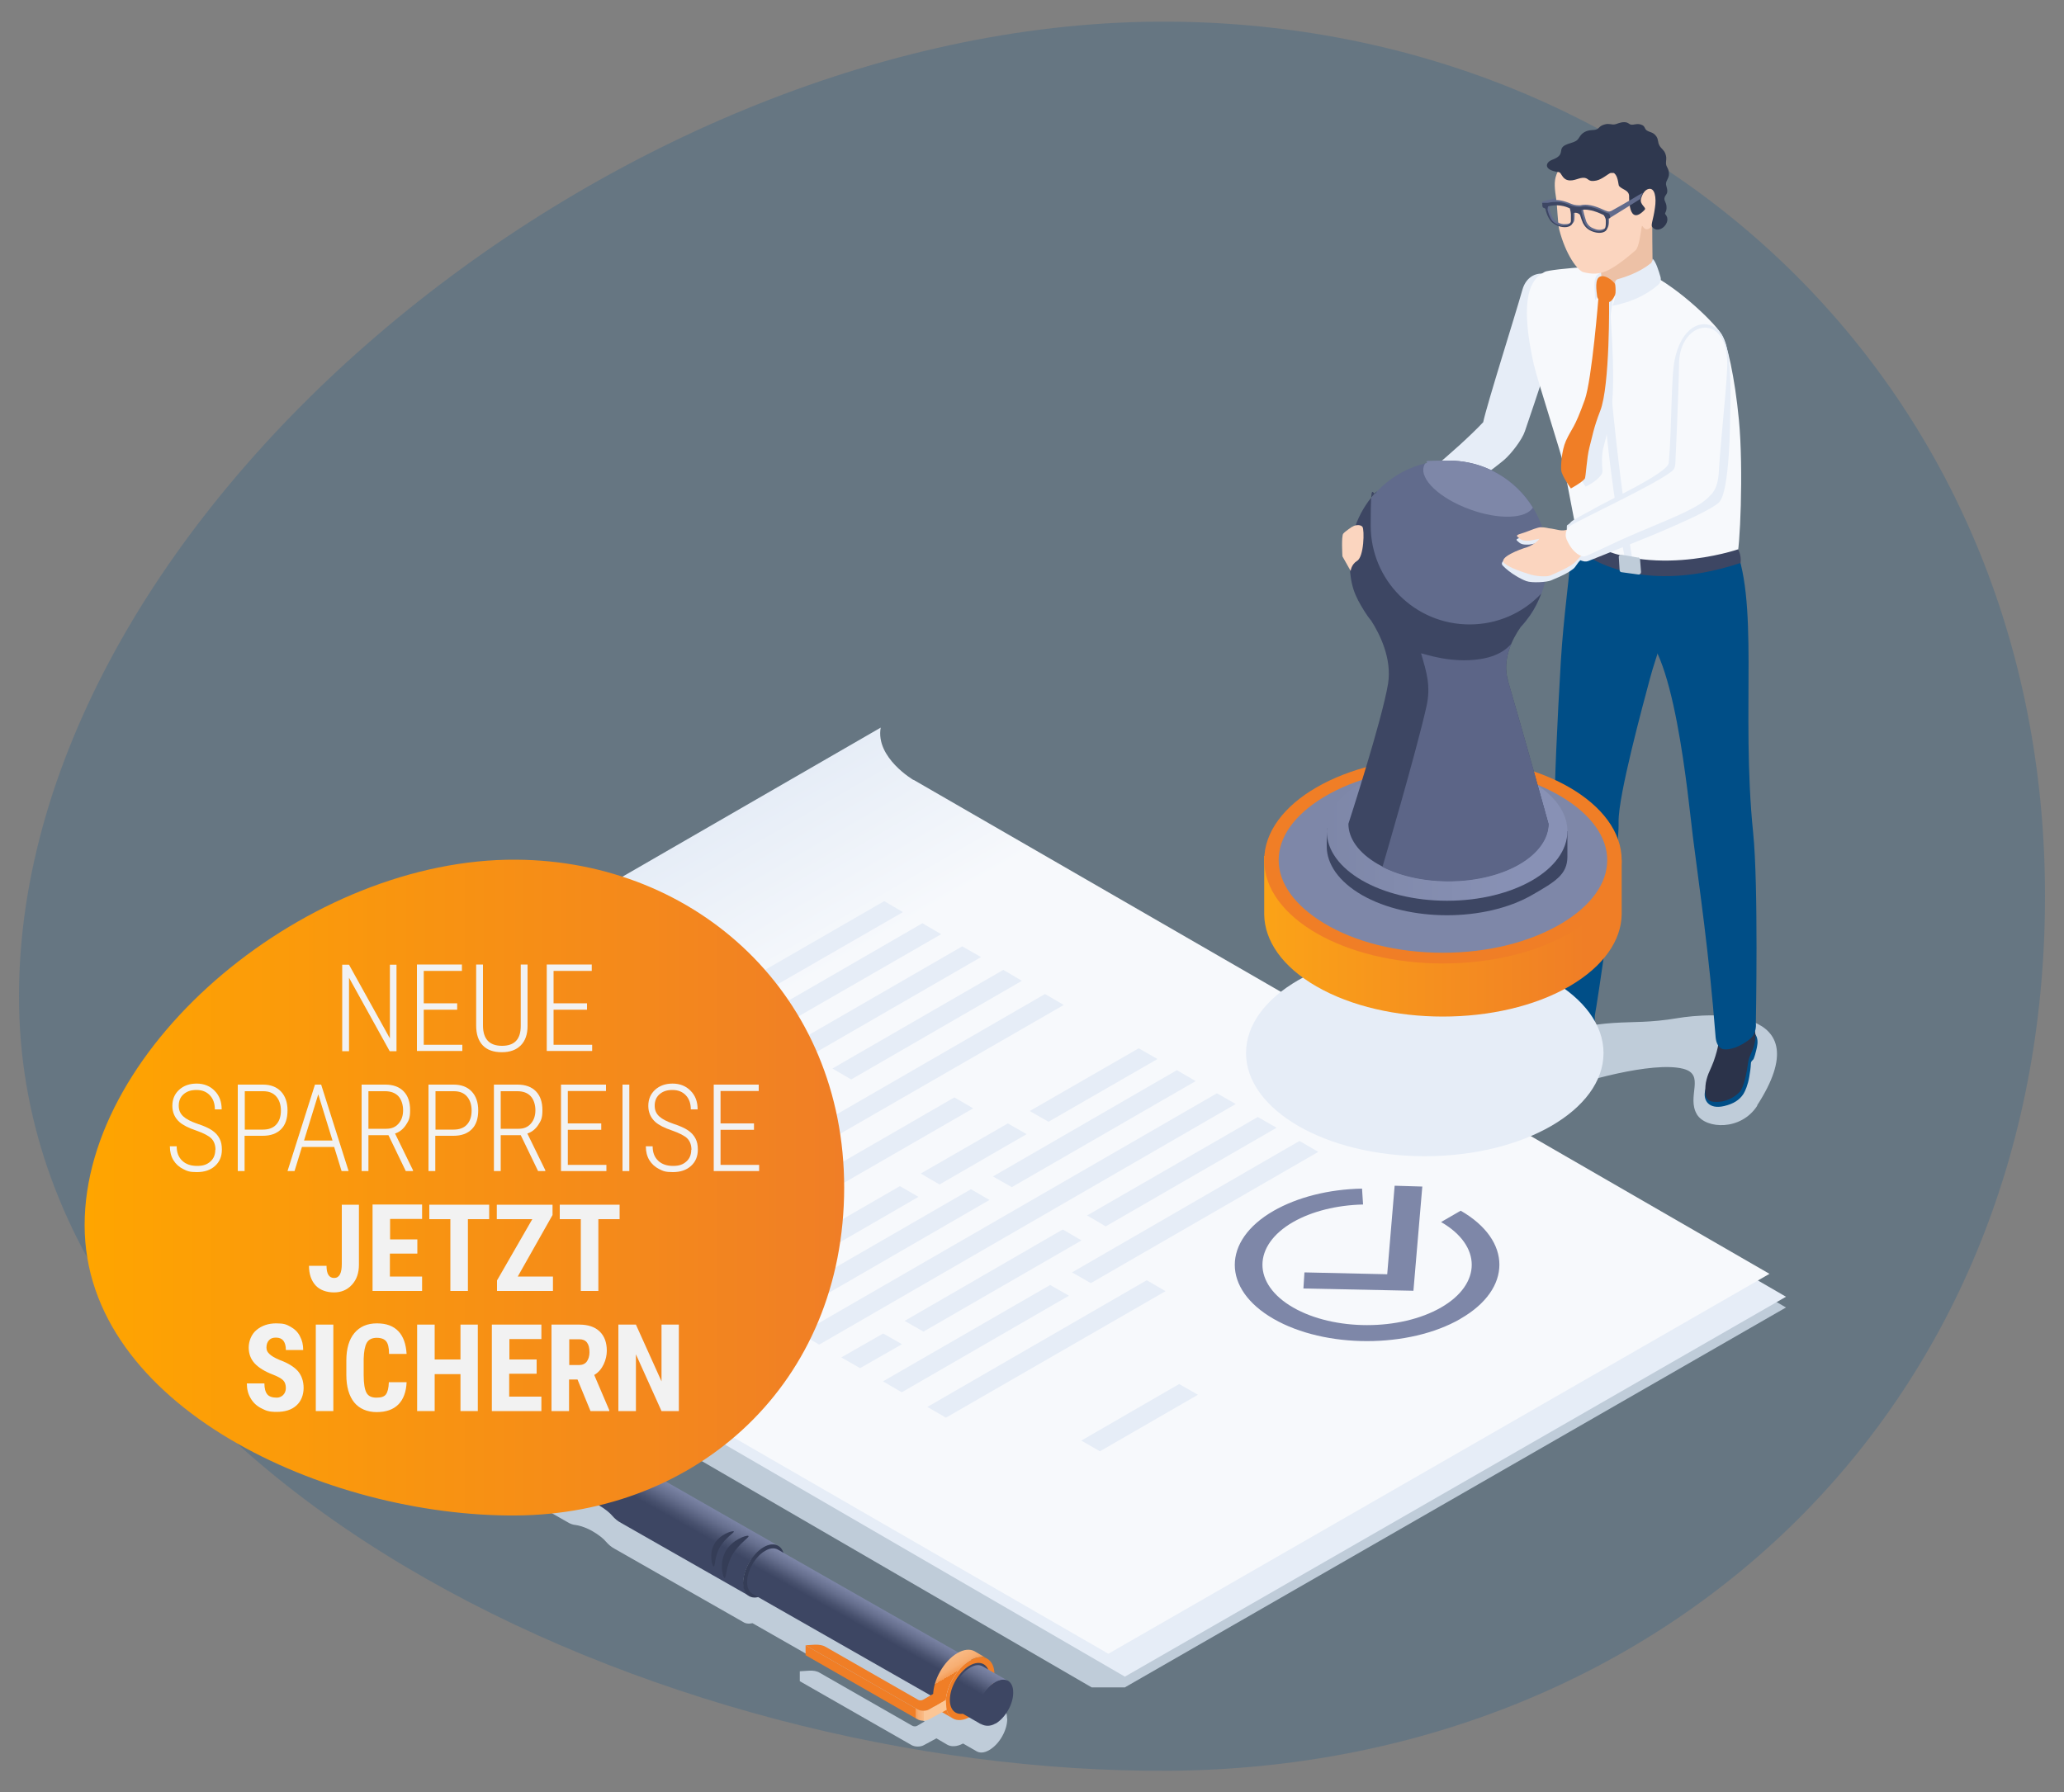 <?xml version="1.0" encoding="UTF-8"?>
<svg id="Ebene_1" xmlns="http://www.w3.org/2000/svg" xmlns:xlink="http://www.w3.org/1999/xlink" version="1.1" viewBox="0 0 1000 868.4">
  <rect x="0" y="0" width="1000" height="868.4" fill="#808080" stroke="none"/>
  <!-- Generator: Adobe Illustrator 29.2.1, SVG Export Plug-In . SVG Version: 2.1.0 Build 116)  -->
  <defs>
    <style>
      .st0 {
        fill: url(#Unbenannter_Verlauf);
      }

      .st1 {
        fill: url(#Unbenannter_Verlauf_2);
      }

      .st2 {
        fill: url(#Unbenannter_Verlauf_4);
      }

      .st3 {
        fill: url(#Unbenannter_Verlauf_3);
      }

      .st4 {
        fill: url(#Unbenannter_Verlauf_8);
      }

      .st5 {
        fill: url(#Unbenannter_Verlauf_6);
      }

      .st6 {
        fill: url(#Unbenannter_Verlauf_7);
      }

      .st7 {
        fill: url(#Unbenannter_Verlauf_5);
      }

      .st8, .st9, .st10, .st11, .st12 {
        isolation: isolate;
      }

      .st8, .st13 {
        fill: #e6edf7;
      }

      .st8, .st12 {
        mix-blend-mode: multiply;
      }

      .st14 {
        fill: #fbd5bf;
      }

      .st9 {
        fill: url(#Unbenannter_Verlauf_11);
      }

      .st15 {
        fill: #5c6587;
      }

      .st10 {
        fill: #00508c;
        opacity: .2;
      }

      .st16 {
        fill: #2f384f;
      }

      .st17 {
        fill: #616b8c;
      }

      .st18 {
        fill: #fbcb21;
      }

      .st19 {
        fill: #2b334a;
      }

      .st20 {
        fill: #f07e26;
      }

      .st21, .st12 {
        fill: #bfccd9;
      }

      .st22 {
        fill: #7e87a8;
      }

      .st23 {
        fill: #f2f2f2;
      }

      .st24 {
        fill: #353d57;
      }

      .st25 {
        fill: #004e87;
      }

      .st26 {
        fill: #edc1a6;
      }

      .st27 {
        fill: #3d4663;
      }

      .st28 {
        fill: #f7f9fc;
      }
    </style>
    <linearGradient id="Unbenannter_Verlauf" data-name="Unbenannter Verlauf" x1="369.1" y1="1015.7" x2="591.6" y2="1400.8" gradientTransform="translate(0 -630)" gradientUnits="userSpaceOnUse">
      <stop offset="0" stop-color="#e6edf7"/>
      <stop offset=".2" stop-color="#f7f9fc"/>
    </linearGradient>
    <linearGradient id="Unbenannter_Verlauf_2" data-name="Unbenannter Verlauf 2" x1="612.5" y1="1083.7" x2="785.7" y2="1083.7" gradientTransform="translate(0 -630)" gradientUnits="userSpaceOnUse">
      <stop offset="0" stop-color="#fba317"/>
      <stop offset=".9" stop-color="#f07e26"/>
    </linearGradient>
    <linearGradient id="Unbenannter_Verlauf_3" data-name="Unbenannter Verlauf 3" x1="642.8" y1="1032.8" x2="759.4" y2="1032.8" gradientTransform="translate(0 -630)" gradientUnits="userSpaceOnUse">
      <stop offset="0" stop-color="#7e87a8"/>
      <stop offset=".8" stop-color="#8891b5"/>
    </linearGradient>
    <linearGradient id="Unbenannter_Verlauf_4" data-name="Unbenannter Verlauf 4" x1="665.1" y1="2782.2" x2="650.6" y2="2757.1" gradientTransform="translate(928.1 -2053.9) rotate(179.3) scale(1 -1)" gradientUnits="userSpaceOnUse">
      <stop offset=".5" stop-color="#3d4663"/>
      <stop offset=".6" stop-color="#48516e"/>
      <stop offset=".8" stop-color="#666f8e"/>
      <stop offset="1" stop-color="#7e87a8"/>
    </linearGradient>
    <linearGradient id="Unbenannter_Verlauf_5" data-name="Unbenannter Verlauf 5" x1="554.9" y1="2844.7" x2="542.2" y2="2822.6" gradientTransform="translate(928.1 -2053.9) rotate(179.3) scale(1 -1)" gradientUnits="userSpaceOnUse">
      <stop offset=".5" stop-color="#3d4663"/>
      <stop offset=".6" stop-color="#48516e"/>
      <stop offset=".8" stop-color="#666f8e"/>
      <stop offset="1" stop-color="#7e87a8"/>
    </linearGradient>
    <linearGradient id="Unbenannter_Verlauf_6" data-name="Unbenannter Verlauf 6" x1="504" y1="2851.5" x2="491.1" y2="2874.5" gradientTransform="translate(928.1 -2053.9) rotate(179.3) scale(1 -1)" gradientUnits="userSpaceOnUse">
      <stop offset="0" stop-color="#fbc696"/>
      <stop offset="0" stop-color="#fac392"/>
      <stop offset="0" stop-color="#f9bb86"/>
      <stop offset=".2" stop-color="#f7ae72"/>
      <stop offset=".3" stop-color="#f49c56"/>
      <stop offset=".3" stop-color="#f18532"/>
      <stop offset=".3" stop-color="#f07e26"/>
    </linearGradient>
    <linearGradient id="Unbenannter_Verlauf_7" data-name="Unbenannter Verlauf 7" x1="496.3" y1="2878.6" x2="483.9" y2="2857.1" gradientTransform="translate(928.1 -2053.9) rotate(179.3) scale(1 -1)" gradientUnits="userSpaceOnUse">
      <stop offset=".5" stop-color="#3d4663"/>
      <stop offset=".6" stop-color="#48516e"/>
      <stop offset=".8" stop-color="#666f8e"/>
      <stop offset="1" stop-color="#7e87a8"/>
    </linearGradient>
    <linearGradient id="Unbenannter_Verlauf_8" data-name="Unbenannter Verlauf 8" x1="3799.4" y1="-1557.9" x2="3806.4" y2="-1546.3" gradientTransform="translate(976.4 -3257.3) rotate(119.7)" gradientUnits="userSpaceOnUse">
      <stop offset="0" stop-color="#fbc696"/>
      <stop offset="0" stop-color="#fac392"/>
      <stop offset="0" stop-color="#f9bb86"/>
      <stop offset=".2" stop-color="#f7ae72"/>
      <stop offset=".3" stop-color="#f49c56"/>
      <stop offset=".3" stop-color="#f18532"/>
      <stop offset=".3" stop-color="#f07e26"/>
    </linearGradient>
    <linearGradient id="Unbenannter_Verlauf_11" data-name="Unbenannter Verlauf 11" x1="-101.1" y1="575.5" x2="266.9" y2="575.5" gradientTransform="translate(142.1)" gradientUnits="userSpaceOnUse">
      <stop offset="0" stop-color="orange"/>
      <stop offset="1" stop-color="#f07e26"/>
    </linearGradient>
  </defs>
  <g class="st11">
    <g id="Ebene_11">
      <g id="Ebene_1-2">
        <path class="st10" d="M9.2,482.8c0,234.1,312.2,377.2,557.8,375.3,234.1-1.8,423.7-170.3,423.8-423.8,0-248-189.8-422.1-423.8-423.8C299.7,8.5,9.2,248.7,9.2,482.8Z"/>
      </g>
      <g id="sheet_of_paper">
        <g>
          <path class="st12" d="M545,817.7h-16.1l-429.6-249.4c-7.4-4.3-7.1-15.2.7-19l326.6-160.9,118.4,429.3h0Z"/>
          <polygon class="st21" points="865.3 633.6 545 817.7 122.3 572.5 442.6 388.4 865.3 633.6"/>
          <polygon class="st13" points="865.3 628.4 545 812.5 122.3 567.2 442.6 383.2 865.3 628.4"/>
          <path class="st0" d="M442.6,378s-18.5-10.8-15.9-25.4l-319.4,184.4s-2.6,16.3,15,25l414.7,239.4,320.3-184.1-414.7-239.4h0Z"/>
        </g>
        <g>
          <polygon class="st13" points="305.9 517.9 255.4 547.1 246.3 541.9 296.8 512.7 305.9 517.9"/>
          <polygon class="st13" points="339.2 498.5 314.7 512.7 305.6 507.5 330.1 493.3 339.2 498.5"/>
          <polygon class="st13" points="437.5 442 349.8 492.5 340.7 487.3 428.4 436.7 437.5 442"/>
          <polygon class="st13" points="412.4 523.1 495.1 475.3 486.1 470 403.3 517.8 412.4 523.1"/>
          <polygon class="st13" points="324 574.1 400.6 529.9 391.6 524.6 315 568.9 324 574.1"/>
          <polygon class="st13" points="293.4 591.8 313.7 580.2 304.6 575 284.3 586.6 293.4 591.8"/>
          <polygon class="st13" points="363.2 506.2 254.2 569.2 245.1 563.9 354.1 501 363.2 506.2"/>
          <polygon class="st13" points="475.3 463.8 273.5 580.3 264.5 575.1 466.2 458.6 475.3 463.8"/>
          <polygon class="st13" points="471.5 537.1 335 615.8 325.9 610.6 462.4 531.8 471.5 537.1"/>
          <polygon class="st13" points="456 452.7 373.9 500 364.9 494.8 446.9 447.4 456 452.7"/>
          <polygon class="st13" points="406.4 549.8 515.4 487 506.3 481.7 397.4 544.6 406.4 549.8"/>
          <polygon class="st13" points="313.6 603.5 394.5 556.7 385.5 551.5 304.5 598.2 313.6 603.5"/>
          <polygon class="st13" points="445 580 359 629.7 349.9 624.5 436 574.8 445 580"/>
          <polygon class="st13" points="497.4 549.6 455.2 574 446.1 568.7 488.3 544.4 497.4 549.6"/>
          <polygon class="st13" points="560.8 513.2 508 543.6 498.9 538.4 551.7 508 560.8 513.2"/>
          <polygon class="st13" points="535.7 594.3 618.5 546.5 609.4 541.3 526.7 589 535.7 594.3"/>
          <polygon class="st13" points="447.4 645.3 524 601.1 514.9 595.8 438.3 640.1 447.4 645.3"/>
          <polygon class="st13" points="416.7 663 437 651.4 427.9 646.2 407.6 657.8 416.7 663"/>
          <polygon class="st13" points="479.4 581.5 377.5 640.4 368.4 635.2 470.4 576.3 479.4 581.5"/>
          <polygon class="st13" points="598.7 535 396.9 651.6 387.8 646.3 589.6 529.8 598.7 535"/>
          <polygon class="st13" points="564.7 625.7 458.3 687 449.3 681.8 555.6 620.4 564.7 625.7"/>
          <polygon class="st13" points="580.4 675.9 532.9 703.3 523.9 698.1 571.3 670.7 580.4 675.9"/>
          <polygon class="st13" points="579.3 523.9 490.2 575.3 481.1 570.1 570.2 518.6 579.3 523.9"/>
          <polygon class="st13" points="528.5 621.8 638.7 558.2 629.6 552.9 519.4 616.6 528.5 621.8"/>
          <polygon class="st13" points="436.9 674.7 517.9 627.9 508.8 622.7 427.8 669.4 436.9 674.7"/>
        </g>
        <g>
          <path class="st22" d="M707.6,639.1c-25,14.4-65.6,14.4-90.6,0s-25-37.9,0-52.3c11.5-6.6,26.7-10.5,42.9-10.8l.5,7.7c-12.8.3-24.8,3.3-33.9,8.5-19.8,11.4-19.8,30,0,41.4s51.9,11.4,71.7,0,19.8-30,0-41.4l9.5-5.5c25,14.4,25,37.9,0,52.3h-.1Z"/>
          <polygon class="st22" points="684.8 625.5 631.5 624.4 632 616.6 672.1 617.5 675.7 574.6 689.1 575 684.8 625.5"/>
        </g>
      </g>
      <g id="man_with_stamp">
        <g id="man1">
          <path class="st12" d="M851.4,535.8c-7.9,12.3-24.9,11.3-29.2,4.3-5.3-8.7,4.4-19.4-6.8-22.2-14.7-3.7-49.7,6.2-61.6,11.1-34.7,14.5-50-12-14.9-23.7,42.7-14.2,47-7.4,73.8-11.9,15.4-2.6,70.2-6.5,38.6,42.3h.1Z"/>
          <g>
            <g>
              <path class="st25" d="M830.8,518.4c-.7,3.8-2.9,3.5-4.6,9.9-1.3,5,1.8,9.4,9.1,7.7,4.7-1.1,7.5-3,9.4-5.9.9-1.4,2.2-4.6,2.8-8.2.4-2.3.7-4.3.8-6.4,0-1.4,1-1.7,1.3-2.3.6-1.5.9-2.7,1.3-4.3.9-3.6,2.2-9.7-7.4-10.9-9.1-1.1-9.5,3.4-10.2,5.9-.7,2.3-1.7,9-2.7,14.5h.2Z"/>
              <path class="st19" d="M848.2,495c-2.2-3-5.3-1.9-8.4-.9-3,.9-6.2,3.3-6.5,5.8-.3,2.4-.3,5.9-2.2,11.9-1,3.5-2.6,6.6-3.4,8.6-.6,1.5-1.3,4-1.4,5.7-.2,3.2-.8,7.3,3.8,7.8,6.2.6,10.5-2.4,12.8-4.8,2-2.2,3.4-9.3,4.1-14.5.5-3.4,2.6-5.3,3.4-10.5.6-4-.8-7.1-2.3-9h.1Z"/>
            </g>
            <g>
              <path class="st25" d="M755.4,519.4c-3.9,3.1-6.5,5.3-10.4,6.4-9.7,2.7-15.5,2.3-18.7-.7-1.3-1.3-.7-2.6-.7-3.3,0-2.9,3.2-4.9,5.2-5.7,6.1-2.3,9.3-3,17.5-6.7,1.5-.7,9.6-4.5,13.3-5.6,2.4-.7,12-.6,12.4-.1,3,4.4.7,8.4-3.3,10-1.5.6-5,1.8-7.4,2.4-1.5.4-1.5-1-3.2-.3-1.1.5-3.7,2.6-4.7,3.5h0Z"/>
              <path class="st19" d="M771.9,493.7c-.3-.9-.6-1.3-1-1.5-2.2-1.2-5.7,4.5-11.4,8-4.3,2.6-7.2-3.6-10.2-.1-.4.5-4.2,5.8-10.6,9.8-.5.3-4.2,2-7.7,3.7-4.6,2.2-7,7.4-4.6,9.8,2.9,2.9,13.8,1.5,17.6,0,3.7-1.3,5.3-3,12.2-7.4,5.5-3.5,9.1-4.2,12-5.6,2.3-1.1,6.3-3,6-5.5,0,0,.3-2.6-.2-4.7-1-3.8-1.9-5.3-2.3-6.4h0l.2-.2Z"/>
            </g>
            <path class="st25" d="M798.5,270.1c-2.1-3.2-10.3-8.2-13.8-9.4-6-2-22.1-8-22.7-.9-1.5,19.6-4.4,37.9-5.8,60.9-1.7,28.6-3.2,61-3,74.4,0,9.3-2.6,94.9-3.9,104.1-.3,1.9,7.5,5,15.9,2,9.5-3.4,7.1-7.6,7.5-9.2.8-3.4,11.9-76.9,11.5-93.8-.2-12.6,11.8-56.7,15.2-69.4,3.2-12,7.2-19.9,7.8-31.1.3-6.5-.4-15-8.6-27.5h-.1Z"/>
            <path class="st25" d="M850.7,495.8s1.3-66.9-1.3-92.2c-6.1-59.7,3.5-113.5-10-141.8-5.4-11.3-22.6-4.7-25.6-4-5,1.1-25.7-1.3-26,15-.3,13.6-.6,31.8,4.7,32.5,18.4,2.2,25.6,83.8,27.7,100.2,3.3,26.1,7.8,56,11,97,.2,2.8,1.4,5.7,4.1,6,2.8.3,7.6-1.1,12.3-4.8,3.8-2.9,3.1-7.9,3.1-7.9h0Z"/>
          </g>
          <path class="st13" d="M673.9,242c5-1.8,32.4-24.3,44.7-37.4,1.8-8.6,15.3-51.1,19-64.2,3.8-13.4,21.5-8.2,19.8,5-2,15.9-14.1,50.2-18.6,63.6-1.4,4.2-6.8,11.1-10.1,13.9-10.1,8.5-43.9,32-48.8,33.5-2.3.7-6.2-6.2-6.9-8-1-2.8-1.3-5.6.8-6.4h0Z"/>
          <g>
            <path class="st28" d="M743.2,177c-3.4-15.1-5.3-31.2-.7-39.5,1.7-3.1,3.4-4.4,6-5.8,2.2-1.2,36.6-4.7,46.8-.8,14.9,5.8,34.4,24.3,38.7,30.9,2.7,4.2,6.5,20.8,8.5,41.7,2.3,24,.5,64.2-1.1,66.5-3,4.5-15.5,6.7-15.5,6.7-34.8,5.9-55.7-4.7-60.8-13.7-.6-1.1-3.3-15.8-7.5-37.5-.9-4.9-12.6-40.8-14.4-48.6h0Z"/>
            <path class="st13" d="M787.7,272.6l3.5.4s-7.2-40-12.2-101.2c-.7-8.9,3.4-32.8,3.4-32.8l-6.8-4.2s-.8,27.1-.3,36.4c3.3,59.9,12.4,101.4,12.4,101.4h0Z"/>
            <g>
              <path class="st27" d="M842.1,266.2s-46.7,16.1-78.4-7c.3,5,2,7.9,2,7.9,0,0,26,22.9,77.6,5.7.5-3.7-1.2-6.7-1.2-6.7h0Z"/>
              <path class="st21" d="M793.6,270.2l-8-1.4c-.7-.1-1.4.5-1.3,1.2l.4,6.3c0,.5.4,1,1,1l8.1,1.1c.7.1,1.3-.5,1.3-1.2l-.5-6.1c0-.5-.4-.9-.9-1h0Z"/>
            </g>
            <path class="st13" d="M790.4,124.9l-.7,4.8s-11.3,7.9-16.9,15.8c0-5.5-1.1-8.9.8-12.1,8-6.5,16.8-8.6,16.8-8.6h0Z"/>
            <g>
              <g>
                <path class="st26" d="M801.3,134.7c.2,1.5-1.1,3.1-1.5,3.6-1.9,2.1-8.5,6.1-17.4,4.8-5-.8-6-4.4-6-4.4l-3-26.8,27.1-7s0,21.3.3,24.8c.2,2,.3,3.4.5,5h0Z"/>
                <path class="st14" d="M754.1,84.6c-1.3,3.4-.9,6.9,0,12.6.2,1,.7,11.5,1.3,13.9,3.2,12.5,9,20.1,11.8,20.8,3.7.9,7.8,1.4,12.8-1.4s9.5-6.7,12.4-9.2c1.8-1.6,2.6-9.2,3-11.4.3-1.4.8,1.4,2.6,1.2,1.4-.2,1.8-1.1,2.1-1.4,10.3-18.5,6.6-42.3-7.2-46.1-13.8-3.8-34.5,9.9-38.8,21h0Z"/>
                <path class="st16" d="M751.9,77.5c-3,1.1-4.5,4.9,3.3,5.9,1.4.2,1.5,3.2,4.4,3.9,3.1.7,5.6-1.5,8.2-1.1,2,.3,1.6,2.1,5.6,1.3,2.9-.6,5.8-3.4,7-3.7.5,0,1,0,1.3,0s.7.4,1,.8c1.3,1.7,1.4,5.1,1.7,5.5,1.6,1.9,4.7,1.9,4.9,4.8,0,.5-.5,15.2,7.5,6.8,1.2-1.2-2.6-2.4-1.7-5.5.7-2.4,1.8-4.1,3.5-4.6,3.2-.9,4,4.2,3.2,9.2-.8,5.8-2.1,8.2-1.3,9.2,3.2,4,9.8-2.3,6.4-6.1-.7-.8.8-1,.5-4-.2-1.9-1.1-2.5-1-3.7.2-1.7,1.4-1.9,1.4-3.6s-.8-2.7-.6-3.9c.2-1.5,1.5-2.5,1.4-4.6,0-2.2-1.2-3.1-1.4-4.5-.2-1.8.5-2.7-.3-5-.7-2-1.9-2.4-2.8-3.9-1.1-1.9-.5-3-1.6-4.6-1.5-2.1-3-1.9-4.5-2.8s-.7-2.2-2.9-2.9c-1.9-.7-3.6.2-4.7,0-1.1,0-1.4-1.2-3.5-1.2s-3.6,1-4.8,1.1c-1.3.2-2.6-.6-4.6,0-2.7.7-2.5,1.8-4,2.4-1.5.6-3.5,0-5.8,1.3-2.4,1.3-2.5,3.3-4,4.2-1.8,1.1-3.6,1.2-5.3,2.1-4,2,.4,4.6-6.3,7.1h-.2Z"/>
              </g>
              <g>
                <path class="st17" d="M747.2,98.3c0,1.3,1.2,1.2,1.2,1.2,0,0,.6.6.7,1.1,0,.5.9,4.5,2.6,6.4,1.3,1.4,3.8,2.6,6.5,2.6s2.5-.3,3.1-.6c0,0,.8-1,1-1.2.3-.4.4-.9.5-1.3,0-.7.2-2.4,0-4,.9-.5,1.9-.7,2.9.4v.7c.6,1.6,1,3.5,1.3,4.2.8,1.5,2.8,3.6,5.5,4.3,2.2.5,4.1.4,5.3-.3,0,0,.7-.8.9-1.1h0c1.1-1.5.8-4.2.8-4.8s0,0,0,0c0,0,15.2-9.4,15.2-9.5.4-1.6,1.3-2.9,1.3-2.9-.5,0-4,2.2-5,2.8-4.5,2.7-6.8,3.9-10.3,5.9-.6.3-1.3.4-1.9.2-.6-.2-1.4-.5-1.8-.7-1.4-.6-6.9-3.4-11.3-2.2-1.2,0-2.8,0-4.4-.7-3.6-1.6-6.5-2-7.7-1.8l-.2-.9c-.4,0-5.9,1.5-5.9,1.5,0,0-.8.8-.8,1h0l.3-.3ZM766.9,100.8c1.1-.3,2.4-.3,3.9,0,2.8.4,5.4,1.7,6.5,2.2h.2c.5.3,1.2,1.7,1.3,2.5,0,.7.2,3.5-.6,4.6-.5.6-2,1.5-4.1,1.2-.4,0-.8-.2-1.2-.3-1.9-.6-3.2-1.4-4.2-3.3-.3-.5-.7-2.3-1.2-3.8-.5-1.8-.6-2.6-.5-2.9h0v-.2ZM750.6,101c0-.8,0-2,.5-2.1h.2c1-.2,3.3-.7,6-.2,1.5.2,2.8.7,4.1,1.3,0,.3.4,1.2.5,2.9,0,1.5,0,2.9,0,3.3-.3,1.7-1.6,2.4-3.4,2.4h-1.2c-2.1-.3-3.8-1.4-4.5-2.3-1.2-1.4-2-4.5-2.1-5.3h0Z"/>
                <path class="st27" d="M747.2,99.4c.2,1.2.4,1.2.4,1.2,0,0,1.1.3,1.2.8,0,.5,1,4,2.7,5.9,1.3,1.4,3.9,2.8,6.6,2.8s3.7-1.4,4-2.7c0-.7.2-2.4,0-4,.9-.5,2.4-.4,3.4.7.5,1.6,1.1,3.3,1.5,4.1.8,1.5,2.2,3.3,5.2,4.2,2.9.9,5.1.3,6-.8,1.2-1.4.8-4.9.8-5.4s1-.5,1-.5c0,0,.2,0,0-1.1-.2-1-.4-1.1-.4-1.1,0,0-2.1-.6-2.8-1-1.4-.6-6.9-3.4-11.3-2.2-1.2,0-3-.2-4.4-.7-5-2.6-9.9-1.6-11.2-1.3-.6,0-2.6,0-2.6,0,0,0-.2,0,0,1.1h-.2ZM766.1,101.8c1.1-.3,2.4-.3,3.9,0,2.8.4,5.4,1.7,6.5,2.2h.2c.5.3,1.2,1.7,1.3,2.5,0,.7.2,3.5-.6,4.6-.5.6-1.8,1.2-4,.9-.4,0-.8-.2-1.2-.3-1.9-.6-3.2-1.4-4.2-3.3-.3-.5-.9-2-1.3-3.6-.5-1.8-.6-2.6-.5-2.9h-.1ZM749.8,102c0-.8,0-2,.5-2.1h.2c1-.2,3.3-.7,6-.2,1.5.2,2.8.7,4.1,1.3,0,.3.4,1.2.5,2.9,0,1.5,0,2.9,0,3.3-.3,1.7-1.5,2.1-3.3,2.1h-1.2c-2.1-.3-3.8-1.4-4.5-2.3-1.2-1.4-2.1-4.3-2.2-5h0Z"/>
              </g>
            </g>
            <g>
              <path class="st8" d="M779.7,145.1s3.4,37.8,1,53c-1.2,7.1-2.1,12.6-3.7,18.2-1.1,4-.9,8.4-.6,11.9.3,2.7-5.8,6.6-8.2,7.6l-4.4-6.7s4.4-21.8,6.2-30.4c1.8-8.6,9.7-53.6,9.7-53.6h0Z"/>
              <path class="st20" d="M774.5,143.6s-3.2,40.4-6.7,50.2c-5.2,14.4-6,13.1-9.1,19.8-2.2,4.9-2.5,12.4-2.3,14.2.2,2.8,4.7,8.9,4.7,8.9,0,0,5.3-2.9,6.7-4.7.6-.8.9-10.1,2.3-15.3,1.4-5.2,1.9-9.1,5.2-17.6,4.8-12.2,4.3-54.1,4.3-54.1l-5.2-1.5h0Z"/>
              <path class="st20" d="M775.3,134c-2.8,1-1.8,7-1.5,9.5s3,2.8,5.4,2.9c2.4,0,4.4-5.3,3.9-7.5s-5-5.9-7.8-4.9h0Z"/>
            </g>
            <path class="st13" d="M799.6,127.8c1-.8,1.1-2.4,1.1-2.4,1.5,1.2,3,6,3.8,8.8.4,1.4,0,2.9-1.2,3.9-2.9,2.4-9.3,7.6-22.1,10.1,2-4.4,1.6-8.5,1.3-11.1,0-.8.4-1.5,1.2-1.8,10-2.7,15.2-7,15.9-7.6h0Z"/>
          </g>
        </g>
        <g id="stamp">
          <ellipse class="st8" cx="690.3" cy="510.3" rx="86.6" ry="50"/>
          <path class="st1" d="M785.7,435.4v-18.4l-173.2-2.2v28.4c.2,12.6,8.6,25.2,25.3,34.8,33.8,19.5,88.7,19.5,122.5,0,16.7-9.7,25.2-22.3,25.4-34.9v-7.7h0Z"/>
          <ellipse class="st20" cx="699.1" cy="416.9" rx="86.6" ry="50"/>
          <path class="st22" d="M699.1,461.7c-22,0-42.5-5.1-57.8-14.4-14-8.5-21.8-19.3-21.8-30.5s7.7-22,21.8-30.5c15.3-9.2,35.8-14.4,57.8-14.4s42.5,5.1,57.8,14.4c14,8.5,21.8,19.3,21.8,30.5s-7.7,22-21.8,30.5c-15.3,9.2-35.8,14.4-57.8,14.4Z"/>
          <path class="st27" d="M759.4,410.1v-7.3l-116.6-1.5v8.9c0,8.5,5.8,17,17,23.5,22.8,13.1,59.7,13.1,82.5,0,11.3-6.5,17-9.9,17.1-18.4v-5.2h0Z"/>
          <ellipse class="st3" cx="701.1" cy="402.8" rx="58.3" ry="33.7"/>
          <circle class="st17" cx="701.9" cy="271.1" r="47.9"/>
          <path class="st22" d="M742.6,245.9c-8.4-13.6-23.5-22.7-40.7-22.7s-7.8.5-11.4,1.4c-.3.4-.5.8-.6,1.2-2.3,6.4,7.7,15.8,22.4,21.1,14,5.1,27.2,4.5,30.4-1h-.1Z"/>
          <path class="st27" d="M730.6,329.7c-3-10.1,2.1-20,6.2-25.9,1.6-1.7,3.1-3.6,4.5-5.6h0c2.2-3.2,4-6.7,5.4-10.5-8.7,9.2-21,14.9-34.7,14.9-26.5,0-47.9-21.4-47.9-47.9s1.1-11.5,3-16.7c-8.2,8.6-13.2,20.2-13.2,33s2.6,17.8,7.1,25.1h0c1,1.6,2.1,3.2,3.3,4.6,4.1,6.4,10.2,18.4,8.2,30.7-2.9,17.6-19.2,67.8-19.2,67.8,0,7.1,4.9,14.1,14.2,19.5,18.9,10.9,49.6,10.9,68.5,0,9.3-5.4,14.1-12.5,14.2-19.5h0c0-.1-11.9-42.9-19.7-69.6h.1Z"/>
          <path class="st15" d="M732.2,312.1c-.4,0-3.8,5.6-15.1,7.3-14.5,2.2-27.2-2.7-28.6-2.8,2.5,8.7,4.9,15.6,2.6,25.8-4.7,21.2-21.3,77.7-21.3,77.7,19,9.7,48.1,9.3,66.3-1.2,9.3-5.4,14.1-12.5,14.2-19.5h0c0-.1-11.9-42.9-19.7-69.6-1.8-6.3-.6-12.5,1.6-17.7h0Z"/>
        </g>
        <path class="st14" d="M655.2,255.2s-3.4,2.2-4.4,3.4-.4,11-.4,11l4,7.1s.2-3.1,3.1-4.9c3.4-2,3.6-15.2,2.6-16.5s-3.8-.9-4.9,0h0Z"/>
        <g>
          <path class="st8" d="M832.8,160.3c-6.1-6.4-17.7-3.8-21.4,14-1.9,9.2-1.3,32.1-2.9,50-.4,5.1-31.8,19.3-37.2,22.8-13.8,7.2-8.5,5.2-12,7.4-.4.3,0,3.4-.3,4.4-3,.9-5-.4-8.8-.8-1.6-.4-3-.5-4-.5-1.5,0-4.8,1.3-6.3,1.9-3.5,1.4-6.2,1.4-4.7,2.7,1.4,1.2,1.9,1.9,5.8,1.7.4,0,4.2-.9,4.7-.8-1.1,1.7-4.2,3.5-5.9,3.9-4,1.1-14.4,4.2-11.7,7.1,3.3,3.5,8.6,6.5,11.4,7.5,2.8,1,10,.5,11.9-.3,6.3-2.6,8.8-4,10.8-5.6,1.3-1,1.9-2.8,3.5-4.2.8.3,2.3,1,4,.3,3.9-1.6,9.9-3.9,22.4-9,1.1-.4,36.2-14.4,40.9-19.5,5.1-5.6,5.2-39.2,5.3-43.1.8-29.6-2.2-36.3-5.6-39.8h0Z"/>
          <path class="st14" d="M740,265.1c1.7-.5,4.7-2.3,5.8-4-.4,0-4.2.9-4.6.9-3.8.2-4.3-.5-5.8-1.7-1.5-1.3,1.2-1.4,4.7-2.8,1.5-.6,4.8-1.9,6.3-2,.9,0,2.4.1,4,.5,4,.4,6.1,1.8,9.4.5.9-.4,1.5-.2,1.5-.2,3.5-.2,8.2,10.3,6,12-2.6,2-3.2,3.4-4.7,4.6-2,1.6-5.3,3.3-11.5,6-2,.8-7.5.3-10.3-.7-2.8-.9-9.1-2.8-12-5.3-3-2.7,7.4-6.7,11.3-7.8h-.1Z"/>
          <path class="st28" d="M810.1,228.3c1.3-1.1,1.4-2.1,1.6-3.7,0,0,1.7-36.4,1.8-48.5.3-21.4,24.8-25.7,23.3,2.7-.6,12.1-3.2,35.8-3.9,47.7-.2,3.6-.3,10.1-4.5,13.8-5.2,5.8-17.6,10.4-34.5,17.6-14.2,6-21.9,10.3-26.1,11.7-1.4.4-5.6-1.2-8.6-7.8-1.7-3.6.5-6.3,1.4-6.9,4.9-3.2,40.4-19.6,49.1-26.3h0s.2-.1.2-.2h.2Z"/>
        </g>
      </g>
      <g id="pen">
        <path class="st12" d="M487.9,832.7c0-2.8-1-4.7-2.6-5.6l-6.6-3.8c-.2-3.4-1.5-5.8-3.5-6.9l-6.1-3.5c-2-1.2-4.8-1.1-7.8.5l-84.7-48.3c-.5-1.6-1.4-2.7-2.5-3.4l-62.3-35.6c-1.3-.7-4.1-2.1-5.6-2.4-1.8-.4-4.8-1-8.2-2.9-3.8-2.2-5.7-4.6-6.7-5.8-.6-.7-1.6-1.5-2.4-1.9l-21-12c-1.8-1-27.2-4.2-30.2-4.1-.4,0-.7,0-1.1.3l-4.6-2.1c-1.2-.7-2.5-.5-3,.4-.6,1,.1,2.1,1.3,2.8l4.2,3c0,.3.2.7.4,1,1.8,3.4,17.2,22.1,19,23.2l21.7,12.4c1,.5,2,.9,3.2,1,1.5.2,4.2.8,7.9,2.8,3.7,2.1,5.8,4,6.9,5.3,1.2,1.4,2.6,2.6,4.3,3.5l62.3,35.5c-.1,0-.2-.2-.3-.2,1.2.9,2.8,1.1,4.7.7l83.4,47.6-3.6,2.1c-.6.4-1.7.4-2.4,0l-44.9-25.7c-1.3-.8-3.1-1.1-5-1l-4.6.3v4.8l54.2,31c1.6.9,4.3.9,5.9,0l6.1-3.3,5.1,3c2,1.2,4.8,1.1,7.8-.5l6.6,3.8c-.1,0-.2,0-.3-.2,1.6,1.1,3.9,1.1,6.5-.5,4.8-2.8,8.7-9.6,8.6-15.2h0Z"/>
        <path class="st18" d="M231.9,683c.5-.9,1.8-1,3-.4l6.3,2.9-2.4,4.2-5.6-4c-1.2-.7-1.9-1.8-1.3-2.8h0Z"/>
        <g>
          <path class="st2" d="M360.1,767.1c0-6.3,4.4-14.1,9.9-17.3,2.8-1.6,5.3-1.8,7.1-.7l-62.3-35.6c-1.3-.7-4.1-2.1-5.6-2.4-1.8-.4-4.8-1-8.2-2.9-3.8-2.2-5.7-4.6-6.7-5.8-.6-.7-1.6-1.5-2.4-1.9l-21-12c-1.8-1-27.2-4.2-30.2-4.1-2,0-4.1,2.9-2.8,5.4,1.8,3.4,17.2,22.1,19,23.2l21.7,12.4c1,.5,2,.9,3.2,1,1.5.2,4.2.8,7.9,2.8,3.7,2.1,5.8,4,6.9,5.3,1.2,1.4,2.6,2.6,4.3,3.5l62.3,35.5c-1.8-1-2.9-3.2-3-6.4h0Z"/>
          <path class="st24" d="M370.1,772.8c5.5-3.2,9.9-11,9.9-17.3s-4.6-8.9-10.1-5.7-9.9,11-9.9,17.3,4.6,8.9,10.1,5.7Z"/>
        </g>
        <g>
          <path class="st7" d="M455.1,819.9c0-5.6,3.8-12.4,8.6-15.2,2.4-1.4,4.6-1.6,6.2-.7l-93.1-53.1c-1.6-.9-3.8-.8-6.2.7-4.8,2.8-8.7,9.6-8.6,15.2,0,2.8,1,4.7,2.6,5.6l93.1,53.1c-1.6-.9-2.6-2.8-2.6-5.6Z"/>
          <path class="st13" d="M463.9,824.8c4.8-2.8,8.7-9.6,8.6-15.2,0-5.6-4-7.8-8.8-5s-8.7,9.6-8.6,15.2c0,5.6,4,7.8,8.8,5Z"/>
        </g>
        <g>
          <path class="st5" d="M458.2,825.2c0-7.5,5.2-16.7,11.7-20.5,3.3-1.9,6.3-2.1,8.4-.9l-6.1-3.6c-2.2-1.2-5.1-1-8.4.9-6.5,3.8-11.7,13-11.7,20.5s1.4,6.3,3.5,7.6l6.1,3.6c-2.1-1.2-3.5-3.8-3.5-7.6Z"/>
          <path class="st20" d="M470.1,831.9c6.5-3.8,11.7-13,11.7-20.5s-5.4-10.5-11.9-6.7-11.7,13-11.7,20.5,5.4,10.5,11.9,6.7Z"/>
        </g>
        <g>
          <path class="st27" d="M482.3,835.3c4.8-2.8,8.7-9.6,8.6-15.2,0-5.6-4-7.8-8.8-5s-10,8.7-10,14.3,5.4,8.7,10.2,5.8h0Z"/>
          <path class="st27" d="M469.9,829.2c5.3-3.1,9.5-10.5,9.5-16.6s-4.4-8.5-9.7-5.4c-5.3,3.1-9.5,10.5-9.5,16.6s4.4,8.5,9.7,5.4Z"/>
          <path class="st6" d="M473.5,830.4c0-5.6,3.8-12.4,8.6-15.2,2.4-1.4,4.6-1.6,6.2-.7l-12.2-7c-1.6-.9-3.8-.8-6.2.7-4.8,2.8-8.7,9.6-8.6,15.2,0,2.8,1,4.7,2.6,5.6l12.2,7c-1.6-.9-2.6-2.8-2.6-5.6Z"/>
        </g>
        <path class="st24" d="M351,764.7c-.9-.5-2.6-7.4.6-13s10.1-7.9,11-7.4-4.6,3.6-7.8,9.2c-3.2,5.6-2.9,11.7-3.8,11.2h0Z"/>
        <path class="st24" d="M345.7,759.1c-.7-.4-2.3-6.2.4-10.9s8.6-6.5,9.4-6.1c.7.4-4,2.9-6.7,7.6-2.7,4.7-2.3,9.8-3,9.4h0Z"/>
        <path class="st24" d="M266.7,689c-.7-.4-18.8-2.9-27.2-2.5,14.6,5.6,15.6,19,16.4,19.4.8.4.4-2.4,3.1-7.1,3.9-6.8,8.4-9.4,7.7-9.8h0Z"/>
        <g class="st11">
          <path class="st4" d="M458.6,828.6l-8.3,4.5c-1.6,1-4.3,1-5.9,0l-54.1-31v-4.8l54.1,31c1.6.9,4.3.9,5.9,0l7.9-4.6.4,4.9h0Z"/>
          <path class="st20" d="M458.2,823.7l-7.9,4.6c-1.6,1-4.3,1-5.9,0l-54.1-31,4.6-.3c1.9,0,3.7.2,5,1l44.9,25.7c.6.4,1.7.4,2.4,0l5-2.9,6.1,3h-.1Z"/>
        </g>
      </g>
    </g>
  </g>
  <g>
    <g id="Ebene_11" data-name="Ebene_1">
      <path class="st9" d="M41,593.7c0,87.7,117,141.4,209.1,140.7,87.7-.7,158.8-63.8,158.9-158.9,0-93-71.1-158.3-158.9-158.9-100.2-.7-209.1,89.3-209.1,177.1Z"/>
    </g>
    <g>
      <path class="st23" d="M192.1,509.4h-3.3l-19.7-35.6v35.6h-3.3v-41.9h3.3l19.8,35.7v-35.7h3.2v41.9Z"/>
      <path class="st23" d="M221.5,489.3h-16.2v17h18.7v3h-22v-41.9h21.8v3.1h-18.5v15.7h16.2v3Z"/>
      <path class="st23" d="M255.6,467.5v29.7c0,4-1.1,7.2-3.3,9.4-2.2,2.2-5.2,3.3-9.2,3.3s-7.1-1.1-9.2-3.3c-2.1-2.2-3.2-5.4-3.2-9.6v-29.6h3.3v29.5c0,6.6,3.1,9.9,9.2,9.9s9.1-3.2,9.1-9.6v-29.8h3.3Z"/>
      <path class="st23" d="M284.4,489.3h-16.2v17h18.7v3h-22v-41.9h21.8v3.1h-18.5v15.7h16.2v3Z"/>
      <path class="st23" d="M104.4,557.2c0-2.3-.7-4.2-2-5.5-1.3-1.3-3.8-2.6-7.5-3.9-3.6-1.2-6.3-2.6-8-4.1-2.2-2-3.4-4.6-3.4-7.8s1.1-5.8,3.3-7.8c2.2-2,5-3,8.5-3s6.5,1.2,8.7,3.5c2.3,2.3,3.4,5.3,3.4,9h-3.3c0-2.8-.8-5.1-2.4-6.8s-3.7-2.6-6.5-2.6-4.7.7-6.3,2.1-2.3,3.3-2.3,5.5.7,3.8,2.2,5.2c1.4,1.3,3.7,2.5,6.9,3.6,3.1,1,5.5,2.1,7.1,3.2s2.8,2.4,3.6,4c.8,1.5,1.1,3.3,1.1,5.3,0,3.3-1.1,5.9-3.3,7.9-2.2,2-5.1,3-8.8,3s-4.7-.5-6.7-1.5c-2-1-3.6-2.5-4.7-4.3s-1.7-4.1-1.7-6.7h3.3c0,3,.9,5.3,2.7,7,1.8,1.7,4.2,2.5,7.2,2.5s4.8-.7,6.4-2.1c1.6-1.4,2.4-3.3,2.4-5.7Z"/>
      <path class="st23" d="M118.5,550.5v17h-3.3v-41.9h12.2c3.7,0,6.6,1.1,8.7,3.3,2.1,2.2,3.2,5.3,3.2,9.2s-1,7-3.1,9.1c-2.1,2.1-5,3.2-8.9,3.2h-8.8ZM118.5,547.4h8.9c2.8,0,4.9-.8,6.4-2.4,1.5-1.6,2.3-3.9,2.3-6.8s-.8-5.2-2.3-6.9-3.6-2.5-6.3-2.5h-8.9v18.7Z"/>
      <path class="st23" d="M162,555.8h-15.7l-3.6,11.7h-3.4l13.3-41.9h3l13.3,41.9h-3.4l-3.6-11.7ZM147.3,552.7h13.8l-6.9-22.4-6.9,22.4Z"/>
      <path class="st23" d="M188.3,550.1h-9.8v17.4h-3.3v-41.9h11.5c3.8,0,6.8,1.1,8.9,3.3,2.1,2.2,3.1,5.2,3.1,9.1s-.7,5.1-2,7.1-3.1,3.5-5.3,4.2l8.7,17.8v.4h-3.5l-8.4-17.4ZM178.5,547h8.7c2.5,0,4.4-.8,5.9-2.5,1.5-1.7,2.2-3.9,2.2-6.5s-.8-5.2-2.3-6.8c-1.5-1.6-3.7-2.4-6.4-2.4h-8.1v18.3Z"/>
      <path class="st23" d="M210.9,550.5v17h-3.3v-41.9h12.2c3.7,0,6.6,1.1,8.7,3.3,2.1,2.2,3.2,5.3,3.2,9.2s-1,7-3.1,9.1c-2.1,2.1-5,3.2-8.9,3.2h-8.8ZM210.9,547.4h8.9c2.8,0,4.9-.8,6.4-2.4,1.5-1.6,2.3-3.9,2.3-6.8s-.8-5.2-2.3-6.9-3.6-2.5-6.3-2.5h-8.9v18.7Z"/>
      <path class="st23" d="M252.4,550.1h-9.8v17.4h-3.3v-41.9h11.5c3.8,0,6.8,1.1,8.9,3.3,2.1,2.2,3.1,5.2,3.1,9.1s-.7,5.1-2,7.1-3.1,3.5-5.3,4.2l8.7,17.8v.4h-3.5l-8.4-17.4ZM242.6,547h8.7c2.5,0,4.4-.8,5.9-2.5,1.5-1.7,2.2-3.9,2.2-6.5s-.8-5.2-2.3-6.8c-1.5-1.6-3.7-2.4-6.4-2.4h-8.1v18.3Z"/>
      <path class="st23" d="M291.3,547.5h-16.2v17h18.7v3h-22v-41.9h21.8v3.1h-18.5v15.7h16.2v3Z"/>
      <path class="st23" d="M304.9,567.5h-3.3v-41.9h3.3v41.9Z"/>
      <path class="st23" d="M335,557.2c0-2.3-.7-4.2-2-5.5-1.3-1.3-3.8-2.6-7.5-3.9-3.6-1.2-6.3-2.6-8-4.1-2.2-2-3.4-4.6-3.4-7.8s1.1-5.8,3.3-7.8c2.2-2,5-3,8.5-3s6.5,1.2,8.7,3.5c2.3,2.3,3.4,5.3,3.4,9h-3.3c0-2.8-.8-5.1-2.4-6.8s-3.7-2.6-6.5-2.6-4.7.7-6.3,2.1-2.3,3.3-2.3,5.5.7,3.8,2.2,5.2c1.4,1.3,3.7,2.5,6.9,3.6,3.1,1,5.5,2.1,7.1,3.2s2.8,2.4,3.6,4c.8,1.5,1.1,3.3,1.1,5.3,0,3.3-1.1,5.9-3.3,7.9-2.2,2-5.1,3-8.8,3s-4.7-.5-6.7-1.5c-2-1-3.6-2.5-4.7-4.3s-1.7-4.1-1.7-6.7h3.3c0,3,.9,5.3,2.7,7,1.8,1.7,4.2,2.5,7.2,2.5s4.8-.7,6.4-2.1c1.6-1.4,2.4-3.3,2.4-5.7Z"/>
      <path class="st23" d="M365.3,547.5h-16.2v17h18.7v3h-22v-41.9h21.8v3.1h-18.5v15.7h16.2v3Z"/>
      <path class="st23" d="M165.4,583.8h8.5v29c0,4.1-1.1,7.3-3.4,9.8-2.3,2.5-5.2,3.7-8.7,3.7s-6.8-1.1-8.9-3.4c-2.1-2.3-3.2-5.5-3.2-9.5h8.5c0,3.9,1.2,5.9,3.7,5.9s3.7-2.3,3.7-6.8v-28.6Z"/>
      <path class="st23" d="M202.1,607.5h-13.2v11.1h15.6v7h-24v-41.9h24v7h-15.5v9.9h13.2v6.8Z"/>
      <path class="st23" d="M237,590.8h-10.3v34.8h-8.5v-34.8h-10.2v-7h29v7Z"/>
      <path class="st23" d="M250.7,618.6h17.2v7h-27.1v-5.1l17.1-29.7h-17.2v-7h27v5l-16.9,29.9Z"/>
      <path class="st23" d="M300.2,590.8h-10.3v34.8h-8.5v-34.8h-10.2v-7h29v7Z"/>
      <path class="st23" d="M138.5,672.8c0-1.7-.4-3-1.3-3.9s-2.5-1.8-4.8-2.7c-4.2-1.6-7.2-3.5-9.1-5.6s-2.8-4.7-2.8-7.6,1.2-6.4,3.8-8.5c2.5-2.1,5.7-3.2,9.5-3.2s4.9.5,6.9,1.6c2,1.1,3.6,2.6,4.6,4.6,1.1,2,1.6,4.2,1.6,6.7h-8.4c0-2-.4-3.4-1.2-4.5-.8-1-2-1.5-3.6-1.5s-2.6.4-3.4,1.3c-.8.9-1.2,2-1.2,3.5s.5,2.2,1.4,3.1c.9.9,2.5,1.9,4.9,2.9,4.1,1.5,7,3.3,8.9,5.4,1.8,2.1,2.8,4.9,2.8,8.2s-1.2,6.5-3.5,8.5c-2.3,2.1-5.5,3.1-9.5,3.1s-5.2-.6-7.4-1.7c-2.2-1.1-4-2.7-5.2-4.8-1.3-2.1-1.9-4.5-1.9-7.3h8.5c0,2.4.5,4.2,1.4,5.3.9,1.1,2.5,1.6,4.6,1.6s4.4-1.6,4.4-4.7Z"/>
      <path class="st23" d="M161.5,683.8h-8.5v-41.9h8.5v41.9Z"/>
      <path class="st23" d="M197,669.8c-.2,4.8-1.6,8.4-4,10.8-2.5,2.5-6,3.7-10.5,3.7s-8.4-1.6-10.9-4.7-3.8-7.6-3.8-13.3v-7c0-5.7,1.3-10.2,3.9-13.3s6.2-4.7,10.9-4.7,8,1.3,10.4,3.8c2.4,2.5,3.7,6.2,4,11h-8.5c0-3-.5-5-1.4-6.1s-2.4-1.7-4.6-1.7-3.9.8-4.8,2.4c-.9,1.6-1.4,4.2-1.5,7.8v7.9c0,4.2.5,7,1.4,8.6.9,1.6,2.5,2.3,4.8,2.3s3.8-.5,4.6-1.6,1.3-3,1.4-5.9h8.5Z"/>
      <path class="st23" d="M231.5,683.8h-8.4v-17.9h-12.5v17.9h-8.5v-41.9h8.5v16.9h12.5v-16.9h8.4v41.9Z"/>
      <path class="st23" d="M259.9,665.7h-13.2v11.1h15.6v7h-24v-41.9h24v7h-15.5v9.9h13.2v6.8Z"/>
      <path class="st23" d="M279.9,668.5h-4.2v15.3h-8.5v-41.9h13.5c4.2,0,7.5,1.1,9.8,3.3,2.3,2.2,3.5,5.3,3.5,9.4s-2,9.4-6.1,11.7l7.3,17.1v.4h-9.1l-6.3-15.3ZM275.7,661.5h4.8c1.7,0,3-.6,3.8-1.7.8-1.1,1.3-2.6,1.3-4.5,0-4.2-1.6-6.3-4.9-6.3h-4.9v12.5Z"/>
      <path class="st23" d="M329,683.8h-8.5l-12.4-27.5v27.5h-8.5v-41.9h8.5l12.4,27.5v-27.5h8.4v41.9Z"/>
    </g>
  </g>
</svg>